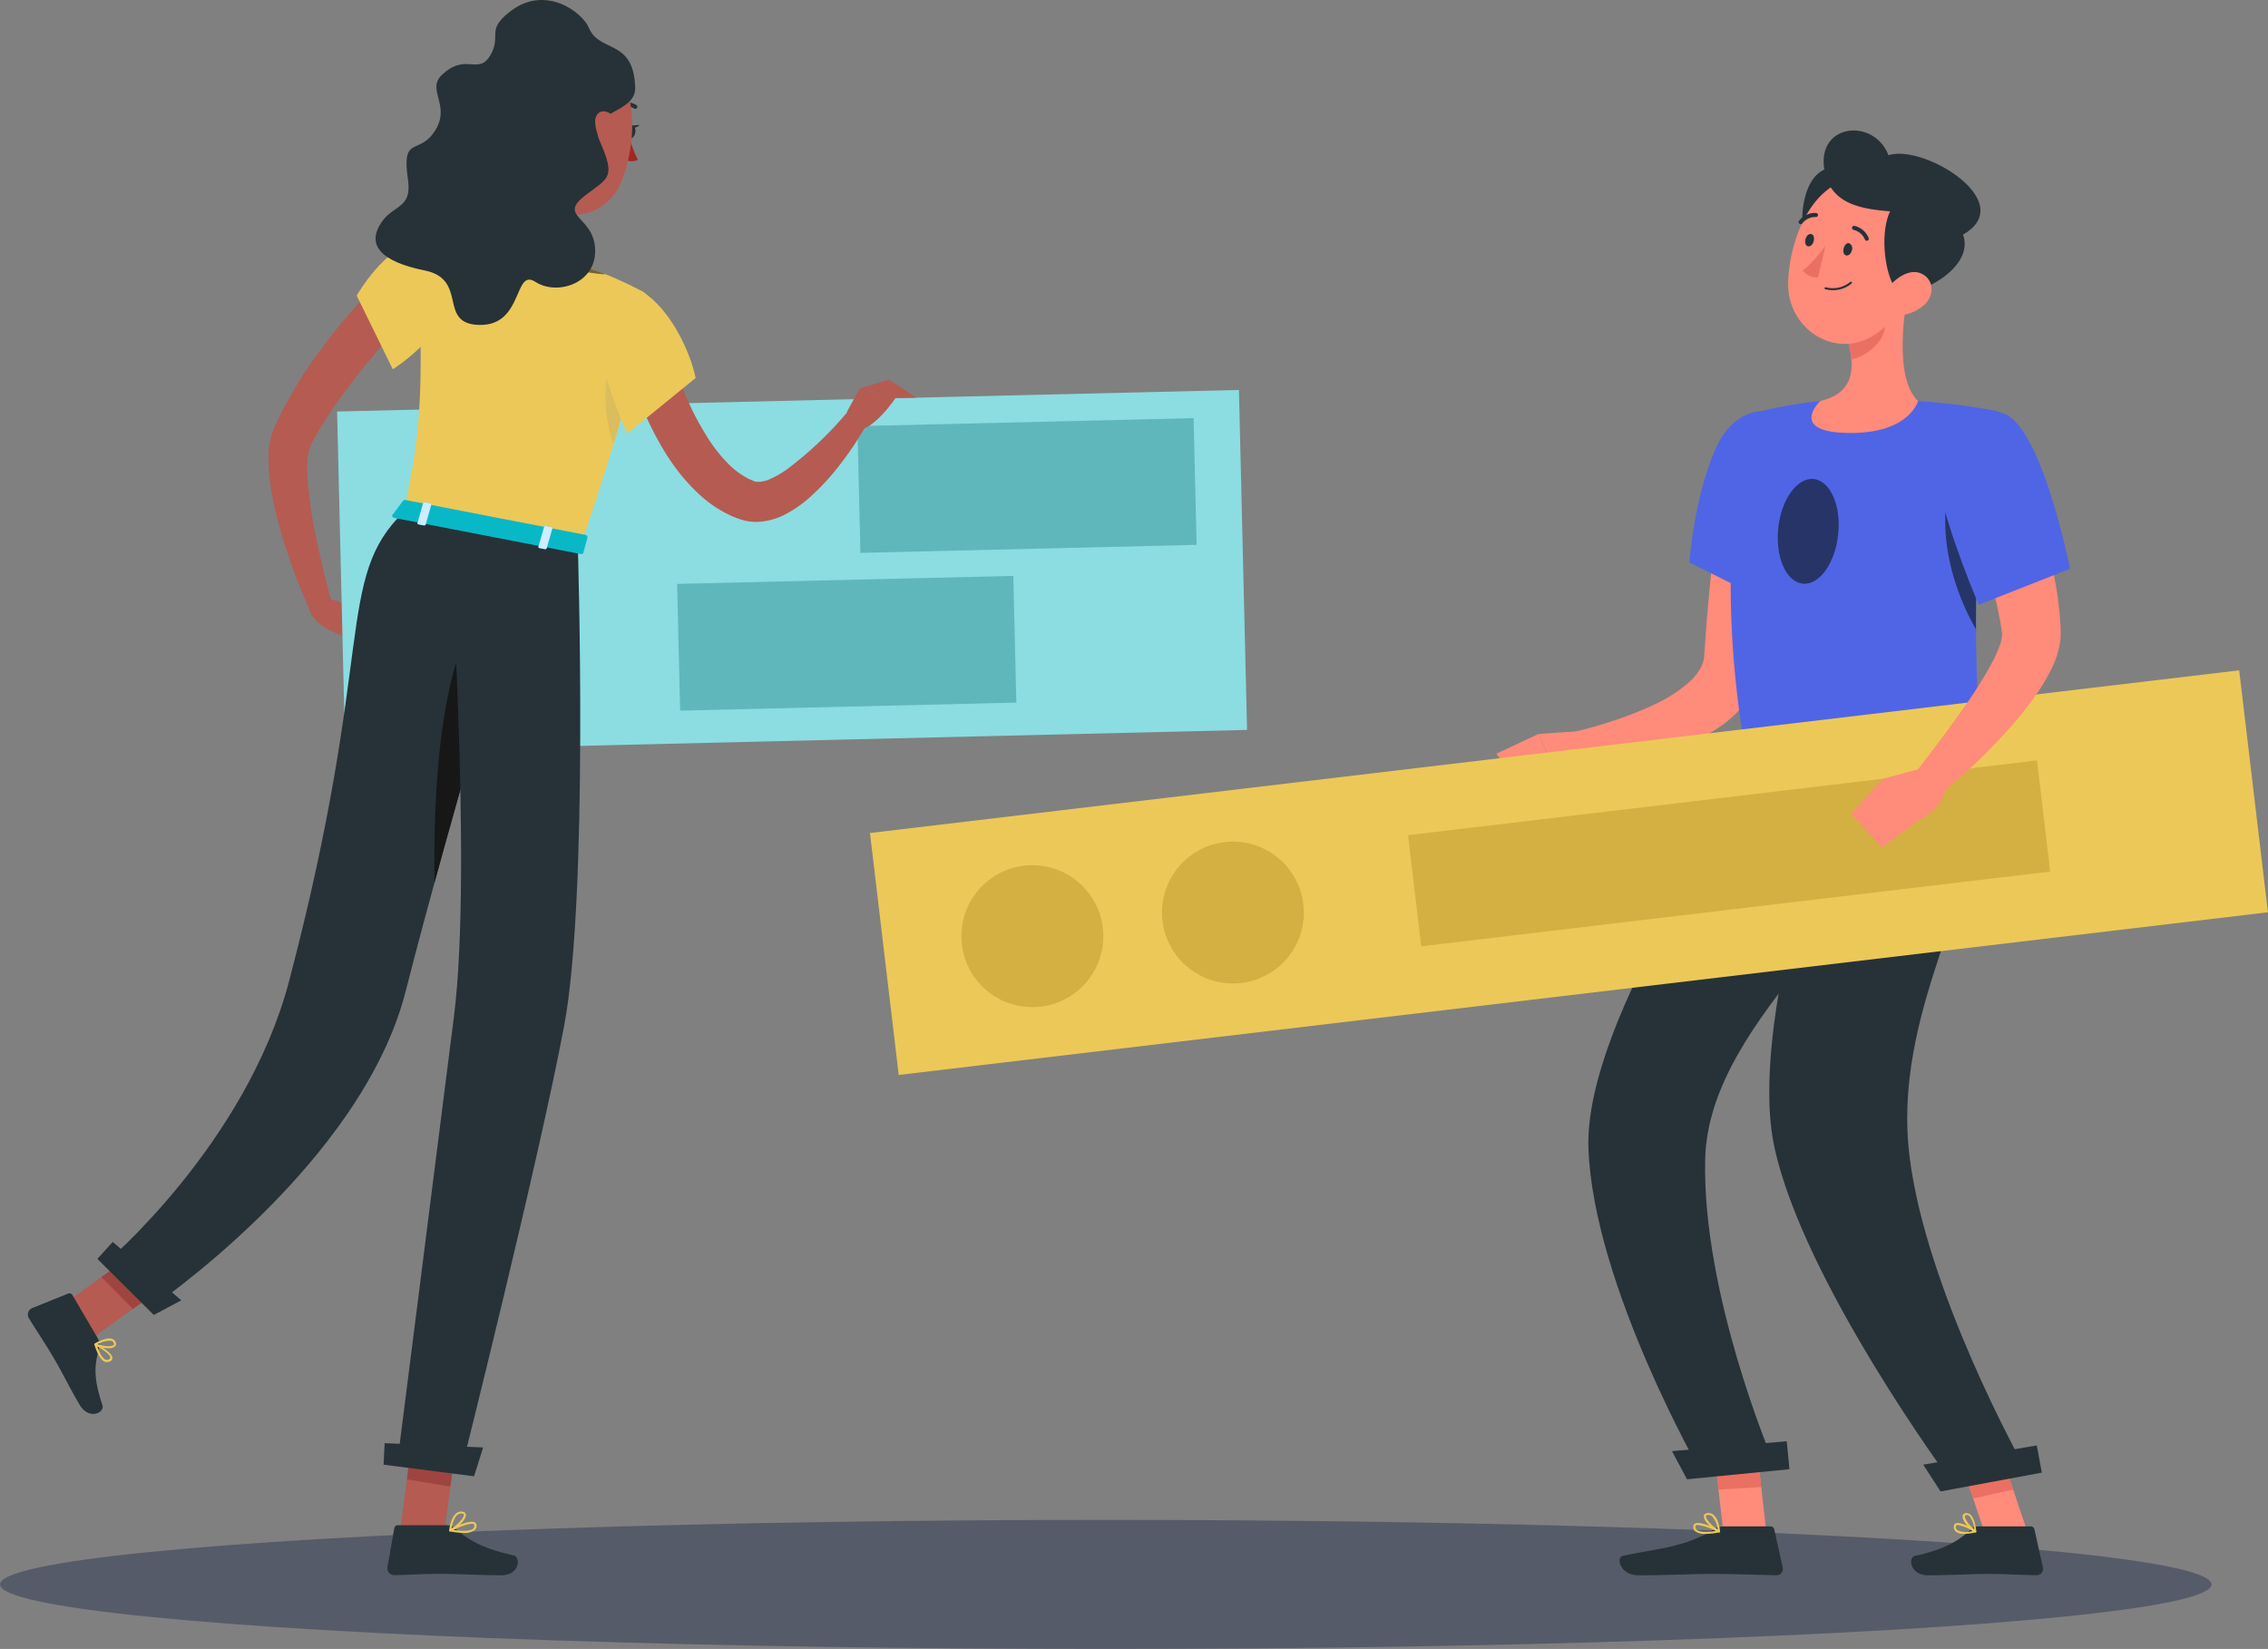 <svg xmlns="http://www.w3.org/2000/svg" width="494.411" height="359.529" viewBox="0 0 494.411 359.529">
  <rect x="0" y="0" width="494.411" height="359.529" fill="#808080" stroke="none"/>
  <g id="Group_4327" data-name="Group 4327" transform="translate(-1056.795 -464.19)">
    <g id="Setup-rafiki_2_" data-name="Setup-rafiki (2)" transform="translate(1000.685 315.711)">
      <g id="freepik--Shadow--inject-55" transform="translate(56.11 479.862)" opacity="0.42">
        <ellipse id="Ellipse_598" data-name="Ellipse 598" cx="241.047" cy="14.073" rx="241.047" ry="14.073" fill="#1d294b"/>
      </g>
      <g id="freepik--Character--inject-55" transform="translate(245.76 176.927)">
        <path id="Path_10912" data-name="Path 10912" d="M368.143,411.189h-9.374l-2.5-21.719h9.386Z" transform="translate(-172.757 -105.743)" fill="#ff8b7b"/>
        <path id="Path_10913" data-name="Path 10913" d="M414.844,411.189H405.47l-7.31-21.719h9.374Z" transform="translate(-162.568 -105.743)" fill="#ff8b7b"/>
        <path id="Path_10914" data-name="Path 10914" d="M405.864,406.06H417.3a.82.82,0,0,1,.8.646l1.852,8.33a1.38,1.38,0,0,1-1.368,1.678c-3.73-.062-6.365-.286-11-.286-2.847,0-8.7.3-12.656.3s-4.451-3.891-2.847-4.239c7.236-1.591,9.946-3.73,12.271-5.843a2.262,2.262,0,0,1,1.517-.584Z" transform="translate(-164.256 -101.707)" fill="#263238"/>
        <path id="Path_10915" data-name="Path 10915" d="M362.764,406.06h10.244a.833.833,0,0,1,.808.646l1.852,8.33a1.38,1.38,0,0,1-1.355,1.678c-3.73-.062-9.038-.286-13.675-.286-5.433,0-10.12.3-16.485.3-3.854,0-4.973-3.891-3.307-4.239,7.335-1.616,13.327-1.778,19.668-5.694A4.325,4.325,0,0,1,362.764,406.06Z" transform="translate(-176.69 -101.707)" fill="#263238"/>
        <path id="Path_10916" data-name="Path 10916" d="M379.881,220.154c-.933,7.26-1.952,14.558-3.034,21.818l-3.245,22.08a18.97,18.97,0,0,1-3.158,7.459,24.007,24.007,0,0,1-5.122,5.259,39.66,39.66,0,0,1-11.413,5.769,69.084,69.084,0,0,1-11.525,2.71c-1.927.3-3.841.5-5.769.659s-3.792.261-5.843.261l-.634-7.012c3.344-.771,6.887-1.666,10.207-2.773a75.741,75.741,0,0,0,9.623-3.73,31.723,31.723,0,0,0,7.82-5.035,12.1,12.1,0,0,0,2.325-2.872,6.986,6.986,0,0,0,.858-2.723l.361-5.234c.124-1.865.3-3.73.46-5.57q.485-5.557,1.107-11.089c.808-7.372,1.765-14.695,2.909-22.042Z" transform="translate(-179.112 -147.425)" fill="#ff8b7b"/>
        <path id="Path_10917" data-name="Path 10917" d="M377.58,217.353c3.158,8.392-4.413,36.526-4.413,36.526L352.33,243.461s.982-14.023,5.744-24.864S374.111,208.1,377.58,217.353Z" transform="translate(-173.715 -149.286)" fill="#5065e5"/>
        <path id="Path_10918" data-name="Path 10918" d="M355.833,213.555Z" transform="translate(-171.474 -144.245)" opacity="0.3"/>
        <path id="Path_10919" data-name="Path 10919" d="M336.152,266.52l-10.232.684,4.786,10.978a9,9,0,0,0,8.417-6.577Z" transform="translate(-180.138 -135.646)" fill="#ff8b7b"/>
        <path id="Path_10920" data-name="Path 10920" d="M318.49,271.384l5.682,7.683,8.329-1.02-4.774-10.978Z" transform="translate(-181.945 -135.512)" fill="#ff8b7b"/>
        <path id="Path_10921" data-name="Path 10921" d="M356.28,389.47l1.442,12.606,9.324-.559-1.392-12.047Z" transform="translate(-172.754 -105.743)" fill="#ea7063"/>
        <path id="Path_10922" data-name="Path 10922" d="M407.546,389.47H398.16l4.9,14.546,8.727-1.952Z" transform="translate(-162.568 -105.743)" fill="#ea7063"/>
        <path id="Path_10923" data-name="Path 10923" d="M364.675,211.37s-11.065,28.32-.559,81.07H414.28c.348-7.708-4.488-45.266,2.934-81.555a129.342,129.342,0,0,0-16.783-2.114,182.116,182.116,0,0,0-21.334,0A93.606,93.606,0,0,0,364.675,211.37Z" transform="translate(-171.95 -149.767)" fill="#5065e5"/>
        <path id="Path_10925" data-name="Path 10925" d="M381,234.493c-.671,6.291-4.127,11.089-7.733,10.7s-5.98-5.793-5.321-12.1,4.14-11.089,7.733-10.716S381.716,228.19,381,234.493Z" transform="translate(-169.945 -146.385)" fill="#263468"/>
        <path id="Path_10927" data-name="Path 10927" d="M397.846,225.541c1.641-8.28,4.824-6.85,7.857-2.772a261.139,261.139,0,0,0-1.79,33.082C401.849,252.344,395.111,239.415,397.846,225.541Z" transform="translate(-162.801 -147.08)" fill="#263568"/>
        <path id="Path_10929" data-name="Path 10929" d="M394.873,189.39c-1.343,6.863-2.685,19.431,2.113,24.019,0,0-1.877,6.95-14.633,6.95-14.011,0-6.7-6.95-6.7-6.95,7.658-1.827,7.459-7.459,6.129-12.842Z" transform="translate(-168.506 -154.405)" fill="#ff8b7b"/>
        <path id="Path_10930" data-name="Path 10930" d="M387.956,193.06l-7.745,6.614a21.318,21.318,0,0,1,.659,3.73c2.921-.423,6.937-3.63,7.248-6.689A9.832,9.832,0,0,0,387.956,193.06Z" transform="translate(-166.934 -153.512)" fill="#ea7063"/>
        <path id="Path_10931" data-name="Path 10931" d="M375.7,168.983c-5.159,4.016-5.122,20.041,2.7,20.376S385.508,161.4,375.7,168.983Z" transform="translate(-168.9 -159.683)" fill="#263238"/>
        <path id="Path_10932" data-name="Path 10932" d="M397.856,186.107c-2.723,8.9-3.866,14.247-9.548,17.79-8.528,5.333-18.648-1.479-18.648-11.015,0-8.591,4.463-21.694,14.173-23.174a12.693,12.693,0,0,1,14.023,16.4Z" transform="translate(-169.5 -159.228)" fill="#ff8b7b"/>
        <path id="Path_10933" data-name="Path 10933" d="M390.993,193.981c-5.234.82-8.093-26.108,4.389-20.153C413.122,182.32,399.472,192.663,390.993,193.981Z" transform="translate(-165.397 -158.399)" fill="#263238"/>
        <path id="Path_10934" data-name="Path 10934" d="M394.082,179.152c-6.452-.559-15.789-.286-17.815-8.255-2.822-11.114,10.468-12.755,13.75-4.252,7.907-2.6,29.688,10.977,15.18,17.865Z" transform="translate(-167.988 -161.249)" fill="#263238"/>
        <path id="Path_10935" data-name="Path 10935" d="M395.513,193.03a8.877,8.877,0,0,1-6.278,2.486c-3.1-.062-3.73-3.046-2.163-5.507,1.455-2.225,4.811-4.861,7.559-3.605S397.539,190.954,395.513,193.03Z" transform="translate(-165.466 -155.21)" fill="#ff8b7b"/>
        <path id="Path_10936" data-name="Path 10936" d="M370.188,276s-36.576,50.686-35.543,79.28c1.057,29.75,24.665,70.863,24.665,70.863l15.254-3.493s-15.179-35.817-14.471-65.033c.771-31.851,43.077-56.989,43.077-81.555Z" transform="translate(-178.022 -133.34)" fill="#263238"/>
        <path id="Path_10937" data-name="Path 10937" d="M380.275,276s-18.648,52.215-12.793,79.081c6.39,29.4,38.54,72.852,38.54,72.852l15.354-4.227s-20.787-37.383-24.429-66.5c-3.966-31.59,15.739-57.71,15.739-81.207Z" transform="translate(-170.306 -133.34)" fill="#263238"/>
        <path id="Path_10938" data-name="Path 10938" d="M397.12,401.893l22.079-4.1-1.106-5.93-24.753,4.19Z" transform="translate(-163.741 -105.161)" fill="#263238"/>
        <path id="Path_10940" data-name="Path 10940" d="M352.56,399.422l22.341-2.2-.6-6.092-25.014,2.151Z" transform="translate(-174.454 -105.339)" fill="#263238"/>
        <path id="Path_10941" data-name="Path 10941" d="M349.29,391.952Z" transform="translate(-174.454 -104.01)" fill="#fff" opacity="0.4"/>
        <path id="Path_10942" data-name="Path 10942" d="M381.194,182.565c-.174.733-.709,1.243-1.243,1.119s-.734-.808-.547-1.542.709-1.243,1.181-1.119A1.211,1.211,0,0,1,381.194,182.565Z" transform="translate(-167.147 -156.444)" fill="#263238"/>
        <path id="Path_10943" data-name="Path 10943" d="M374.5,180.955c-.174.734-.709,1.243-1.243,1.131s-.721-.808-.547-1.542.709-1.243,1.243-1.131S374.677,180.221,374.5,180.955Z" transform="translate(-168.773 -156.835)" fill="#263238"/>
        <path id="Path_10944" data-name="Path 10944" d="M377.163,181.46a26.876,26.876,0,0,1-4.973,5.445,4.364,4.364,0,0,0,3.357,1.5Z" transform="translate(-168.885 -156.334)" fill="#ea7063"/>
        <path id="Path_10945" data-name="Path 10945" d="M377.879,189.62a7.458,7.458,0,0,1-1.666-.2.236.236,0,0,1-.162-.274.224.224,0,0,1,.274-.162,5.967,5.967,0,0,0,5.3-1.144.224.224,0,0,1,.311,0,.211.211,0,0,1,0,.311A6.216,6.216,0,0,1,377.879,189.62Z" transform="translate(-167.947 -154.797)" fill="#263238"/>
        <path id="Path_10946" data-name="Path 10946" d="M384.065,181.226a.435.435,0,0,1-.4-.261,3.531,3.531,0,0,0-2.424-2.1.448.448,0,1,1,.149-.883,4.389,4.389,0,0,1,3.083,2.623.435.435,0,0,1-.224.584A.335.335,0,0,1,384.065,181.226Z" transform="translate(-166.774 -157.181)" fill="#263238"/>
        <path id="Path_10947" data-name="Path 10947" d="M371.938,178.133a.422.422,0,0,1-.286-.1.435.435,0,0,1-.062-.622,4.413,4.413,0,0,1,3.73-1.691.444.444,0,0,1-.1.883,3.58,3.58,0,0,0-2.909,1.367A.423.423,0,0,1,371.938,178.133Z" transform="translate(-169.056 -157.731)" fill="#263238"/>
        <rect id="Rectangle_2396" data-name="Rectangle 2396" width="300.585" height="53.123" transform="matrix(0.993, -0.118, 0.118, 0.993, 0, 153.175)" fill="#ecc858"/>
        <rect id="Rectangle_2397" data-name="Rectangle 2397" width="138.084" height="24.404" transform="matrix(0.993, -0.118, 0.118, 0.993, 117.29, 153.647)" fill="#d4b042"/>
        <path id="Path_14895" data-name="Path 14895" d="M0,0Z" transform="matrix(0.993, -0.118, 0.118, 0.993, 120.179, 177.88)" fill="#3de5ef" opacity="0.2"/>
        <circle id="Ellipse_599" data-name="Ellipse 599" cx="15.466" cy="15.466" r="15.466" transform="matrix(0.781, -0.625, 0.625, 0.781, 13.652, 173.258)" fill="#d4b042"/>
        <path id="Path_14897" data-name="Path 14897" d="M0,2.466Z" transform="matrix(0.781, -0.625, 0.625, 0.781, 21.776, 183.406)" fill="#fff" opacity="0.2"/>
        <circle id="Ellipse_601" data-name="Ellipse 601" cx="15.466" cy="15.466" r="15.466" transform="matrix(0.609, -0.793, 0.793, 0.609, 57.44, 173.36)" fill="#d4b042"/>
        <path id="Path_14896" data-name="Path 14896" d="M0,2.466Z" transform="matrix(0.609, -0.793, 0.793, 0.609, 67.746, 181.283)" fill="#fff" opacity="0.2"/>
        <path id="Path_10948" data-name="Path 10948" d="M412.972,216.28c.82,1.74,1.492,3.282,2.138,4.973s1.243,3.27,1.89,4.973c1.243,3.295,2.275,6.639,3.207,10.058a105.99,105.99,0,0,1,2.375,10.431l.447,2.673.324,2.723c.124.907.174,1.84.236,2.76l.1,1.392v2.163a19.287,19.287,0,0,1-2.089,7,42.4,42.4,0,0,1-2.984,5.06,82.272,82.272,0,0,1-6.726,8.429,134.728,134.728,0,0,1-15.167,14.272l-4.973-4.973c4.053-5.184,8.106-10.542,11.773-15.863a88,88,0,0,0,4.973-8.031,29.389,29.389,0,0,0,1.8-3.854,8.215,8.215,0,0,0,.622-2.673h0v-.286l-.174-1.119c-.112-.758-.211-1.492-.385-2.263l-.448-2.263-.534-2.288c-.758-3.046-1.616-6.1-2.6-9.15s-2.051-6.092-3.183-9.125c-.559-1.517-1.131-3.021-1.728-4.525l-1.827-4.625Z" transform="translate(-164.127 -147.865)" fill="#ff8b7b"/>
        <path id="Path_10949" data-name="Path 10949" d="M410.434,211.1c8.367,3.22,14.372,33.828,14.372,33.828l-19.892,7.845s-6.676-15.379-8.926-26.754C393.625,214.051,400.935,207.486,410.434,211.1Z" transform="translate(-163.205 -149.365)" fill="#5065e5"/>
        <path id="Path_10950" data-name="Path 10950" d="M395.711,216.193Z" transform="translate(-162.929 -139.535)" fill="#efc74c" opacity="0.3"/>
        <path id="Path_10951" data-name="Path 10951" d="M400.987,407.844a2.91,2.91,0,0,1-1.815-.473,1.368,1.368,0,0,1-.46-1.181.684.684,0,0,1,.385-.622c1.044-.534,4.065,1.318,4.4,1.542a.2.2,0,0,1,.1.224.211.211,0,0,1-.161.174A10.8,10.8,0,0,1,400.987,407.844Zm-1.392-1.94a.536.536,0,0,0-.3.062c-.062,0-.124.087-.137.261a.883.883,0,0,0,.3.8,4.489,4.489,0,0,0,3.332.174A9.076,9.076,0,0,0,399.594,405.9Z" transform="translate(-162.436 -101.85)" fill="#ecc858"/>
        <path id="Path_10952" data-name="Path 10952" d="M403.013,407.944a.2.2,0,0,1-.112,0c-.97-.522-2.847-2.574-2.648-3.618a.721.721,0,0,1,.709-.584,1.243,1.243,0,0,1,.945.286c1.094.883,1.318,3.593,1.33,3.73a.261.261,0,0,1-.1.211.234.234,0,0,1-.124-.025Zm-1.827-3.8h-.112c-.286,0-.311.174-.323.224-.112.622,1.081,2.176,2.051,2.909a5.4,5.4,0,0,0-1.106-2.946A.833.833,0,0,0,401.185,404.14Z" transform="translate(-162.063 -102.273)" fill="#ecc858"/>
        <path id="Path_10953" data-name="Path 10953" d="M355.73,407.846a3.581,3.581,0,0,1-2.288-.572,1.244,1.244,0,0,1-.41-1.082.722.722,0,0,1,.361-.6c1.144-.634,4.911,1.243,5.346,1.5a.224.224,0,0,1,.112.224.212.212,0,0,1-.174.186A15.626,15.626,0,0,1,355.73,407.846Zm-1.7-1.94a.775.775,0,0,0-.41.087.274.274,0,0,0-.149.236.845.845,0,0,0,.274.709c.572.51,2.126.609,4.189.261a12.084,12.084,0,0,0-3.9-1.293Z" transform="translate(-173.546 -101.852)" fill="#ecc858"/>
        <path id="Path_10954" data-name="Path 10954" d="M358.176,407.947h-.087c-1.131-.51-3.369-2.486-3.207-3.593,0-.249.224-.559.833-.622a1.592,1.592,0,0,1,1.243.373c1.243.982,1.442,3.506,1.455,3.618a.2.2,0,0,1-.087.2.263.263,0,0,1-.149.025Zm-2.287-3.8h-.124c-.41,0-.435.2-.435.249-.112.646,1.417,2.238,2.573,2.934a5.246,5.246,0,0,0-1.243-2.9A1.143,1.143,0,0,0,355.889,404.143Z" transform="translate(-173.096 -102.277)" fill="#ecc858"/>
        <path id="Path_10955" data-name="Path 10955" d="M395.3,273l-9.2,2.487,7.621,9.237s7.372-3.817,5.781-7.957Z" transform="translate(-165.502 -134.07)" fill="#ff8b7b"/>
        <path id="Path_10956" data-name="Path 10956" d="M380.74,282.673l6.664,7.235,7.621-5.681L387.4,274.99Z" transform="translate(-166.805 -133.586)" fill="#ff8b7b"/>
      </g>
      <g id="freepik--character--inject-55-2" data-name="freepik--character--inject-55" transform="translate(62.189 148.479)">
        <path id="Path_10957" data-name="Path 10957" d="M147.832,194.391c-2.076,2.113-4.3,4.463-6.353,6.8s-4.1,4.737-6.03,7.2-3.73,4.973-5.507,7.459l-1.243,1.927-1.243,1.952c-.41.659-.771,1.318-1.131,1.989l-.982,1.8a9.836,9.836,0,0,0-.671,3.232,30.674,30.674,0,0,0,0,4.277,80.046,80.046,0,0,0,1.181,9.163c.535,3.1,1.243,6.216,1.952,9.3s1.529,6.216,2.337,9.287l-4.55,1.7a131.783,131.783,0,0,1-6.912-18.648,74.756,74.756,0,0,1-2.163-9.946,38.143,38.143,0,0,1-.385-5.433,17.4,17.4,0,0,1,1.069-6.291c.273-.684.435-.957.622-1.368l.559-1.169c.373-.783.758-1.554,1.169-2.3l1.243-2.263,1.243-2.2a94.509,94.509,0,0,1,5.669-8.392c2.014-2.685,4.1-5.321,6.3-7.832a101.359,101.359,0,0,1,6.974-7.36Z" transform="translate(-63.695 -126.483)" fill="#b55b52"/>
        <path id="Path_10958" data-name="Path 10958" d="M144.589,181.093c-6.651.3-12.979,11.351-12.979,11.351l7.87,16.062s12.842-8.031,13-17.79C152.583,184.375,151.141,180.8,144.589,181.093Z" transform="translate(-59.93 -127.992)" fill="#ecc858"/>
        <path id="Path_10959" data-name="Path 10959" d="M139.632,184.76Z" transform="translate(-47.078 -122.037)" opacity="0.5"/>
        <path id="Path_10960" data-name="Path 10960" d="M127.161,243.29l8.106,2.412-5.4,5.458s-5.831-1.8-6.651-5.769Z" transform="translate(-61.97 -112.861)" fill="#b55b52"/>
        <path id="Path_10961" data-name="Path 10961" d="M138.864,251.459l-1.355,5.222-8.939-5.992,5.4-5.458Z" transform="translate(-60.669 -112.389)" fill="#b55b52"/>
        <path id="Path_14899" data-name="Path 14899" d="M0,0H196.652V74.145H0Z" transform="translate(67.405 89.724) rotate(-1.37)" fill="#8bdde2"/>
        <path id="Path_14898" data-name="Path 14898" d="M0,0Z" transform="translate(69.178 163.848) rotate(-1.37)" fill="#00cedb" opacity="0.6"/>
        <rect id="Rectangle_2401" data-name="Rectangle 2401" width="73.312" height="27.637" transform="translate(180.828 92.917) rotate(-1.37)" fill="#5fb7bc"/>
        <path id="Path_14900" data-name="Path 14900" d="M0,0Z" transform="translate(181.489 120.545) rotate(-1.37)" fill="#fff" opacity="0.7"/>
        <rect id="Rectangle_2403" data-name="Rectangle 2403" width="73.312" height="27.637" transform="translate(141.531 127.313) rotate(-1.37)" fill="#5fb7bc"/>
        <path id="Path_14901" data-name="Path 14901" d="M0,0Z" transform="translate(142.191 154.942) rotate(-1.37)" fill="#fff" opacity="0.7"/>
        <path id="Path_10962" data-name="Path 10962" d="M179.006,161.638c-.124.758.174,1.455.671,1.542s1.007-.435,1.144-1.243-.186-1.455-.684-1.554S179.068,160.867,179.006,161.638Z" transform="translate(-48.409 -133.028)" fill="#263238"/>
        <path id="Path_10963" data-name="Path 10963" d="M179.68,160.454l1.915-.174S180.426,161.523,179.68,160.454Z" transform="translate(-48.238 -133.05)" fill="#263238"/>
        <path id="Path_10964" data-name="Path 10964" d="M179.543,162.08a21.37,21.37,0,0,0,1.927,5.383,3.369,3.369,0,0,1-2.81,0Z" transform="translate(-48.487 -132.612)" fill="#a02724"/>
        <path id="Path_10965" data-name="Path 10965" d="M181.276,157.758a.423.423,0,0,1-.211-.062,3.729,3.729,0,0,0-3.344-.2.448.448,0,0,1-.609-.2.435.435,0,0,1,.186-.609,4.613,4.613,0,0,1,4.19.211.448.448,0,0,1,.187.609A.435.435,0,0,1,181.276,157.758Z" transform="translate(-48.877 -134.022)" fill="#263238"/>
        <path id="Path_10966" data-name="Path 10966" d="M160.383,166.43c.186,5.806-.41,16.274-4.973,19.233,0,0,.6,5.98,11.052,7.994,11.487,2.225,6.427-4.6,6.427-4.6-6.03-2.71-5.1-7.3-3.282-11.438Z" transform="translate(-54.141 -131.554)" fill="#b55b52"/>
        <path id="Path_10967" data-name="Path 10967" d="M186.451,193.68c.721,2.9,1.629,6.067,2.623,9.051s2.113,5.967,3.369,8.839a63.654,63.654,0,0,0,4.277,8.18,33.113,33.113,0,0,0,5.358,6.788,17.4,17.4,0,0,0,3.158,2.35,12.019,12.019,0,0,0,1.653.821l.522.2a1.976,1.976,0,0,0,.423.075,6.353,6.353,0,0,0,2.884-.622,21.4,21.4,0,0,0,3.593-2.051,80.168,80.168,0,0,0,13.675-13.054l4.053,2.7c-.858,1.566-1.741,3-2.673,4.451s-1.927,2.847-2.984,4.227a52.323,52.323,0,0,1-7.173,7.857,26.891,26.891,0,0,1-4.749,3.344,14.6,14.6,0,0,1-6.664,1.89,11.622,11.622,0,0,1-2.051-.174,12.216,12.216,0,0,1-1.865-.51,20.332,20.332,0,0,1-2.859-1.243,25.917,25.917,0,0,1-4.973-3.382c-5.905-5.134-9.511-11.475-12.432-17.815a89.677,89.677,0,0,1-3.842-9.722,93.389,93.389,0,0,1-2.834-10.107Z" transform="translate(-48.905 -124.927)" fill="#b55b52"/>
        <path id="Path_10968" data-name="Path 10968" d="M217.56,211.632l2.822-5.172,7.832,2.076s-4.7,7.148-8.7,7.161Z" transform="translate(-39.026 -121.818)" fill="#b55b52"/>
        <path id="Path_10969" data-name="Path 10969" d="M226.21,204.96l5.955,3.941h-4.5l-7.845-2.076Z" transform="translate(-38.476 -122.183)" fill="#b55b52"/>
        <path id="Path_10970" data-name="Path 10970" d="M139.3,410.712l9.6.7,2.847-22.03-9.6-.709Z" transform="translate(-58.06 -77.502)" fill="#b55b52"/>
        <path id="Path_10971" data-name="Path 10971" d="M78.56,370.8l6.626,7.123,17.989-12.88-6.639-7.124Z" transform="translate(-72.832 -84.981)" fill="#b55b52"/>
        <path id="Path_10972" data-name="Path 10972" d="M89.216,375.047,83.671,365.6a.758.758,0,0,0-.945-.348l-7.882,3.183a1.529,1.529,0,0,0-.659,2.2c1.977,3.257,3.1,4.737,5.532,8.889,1.492,2.486,3.431,6.44,5.5,9.946s5.57,1.728,4.973.074c-2.486-7.4-1.243-9.548-.7-12.83A2.573,2.573,0,0,0,89.216,375.047Z" transform="translate(-73.953 -83.211)" fill="#263238"/>
        <path id="Path_10973" data-name="Path 10973" d="M150.056,405.87H139.278a.771.771,0,0,0-.783.646L137,415.057a1.5,1.5,0,0,0,1.492,1.7c3.73-.062,5.582-.286,10.331-.286,2.922,0,8.951.311,12.979.311s4.339-3.991,2.673-4.351c-7.459-1.616-10.381-3.854-12.867-5.98A2.486,2.486,0,0,0,150.056,405.87Z" transform="translate(-58.621 -73.319)" fill="#263238"/>
        <path id="Path_10974" data-name="Path 10974" d="M151.475,389.376,149.9,401.634l-9.486-1.591,1.467-11.363Z" transform="translate(-57.79 -77.499)" fill="#9e4541"/>
        <path id="Path_10975" data-name="Path 10975" d="M94.523,357.92l6.639,7.124-7.447,5.333-6.875-6.962Z" transform="translate(-70.819 -84.981)" fill="#9e4541"/>
        <path id="Path_10976" data-name="Path 10976" d="M139.88,239.548l38.54,7.459c18.139-53.6,13.825-55.273,13.825-55.273a80.074,80.074,0,0,0-8.7-4.065l-.522-.186c-2.486-.908-2.984-1.032-6.278-2a175.442,175.442,0,0,0-17.48-3.369l-1.243-.174c-1.181-.149-2.35-.274-3.481-.385-.771-.087-1.529-.137-2.263-.186l-2.487-.137c-4.2-.2-7.211-.137-7.211-.137C144.7,214.547,143.1,224.107,139.88,239.548Z" transform="translate(-57.919 -127.99)" fill="#ecc858"/>
        <path id="Path_10977" data-name="Path 10977" d="M181.875,187.668l-.522-.186c-2.486-.908-2.984-1.032-6.278-2a175.44,175.44,0,0,0-17.48-3.369l-1.243-.174c-1.181-.149-2.35-.274-3.481-.385-.771-.087-1.529-.137-2.263-.186l-2.486-.137c-4.2-.2-7.211-.137-7.211-.137S184.855,188.848,181.875,187.668Z" transform="translate(-56.252 -127.99)" opacity="0.5"/>
        <path id="Path_10978" data-name="Path 10978" d="M175.83,203.886a32.5,32.5,0,0,0,1.131,16.8c3.2-10.468,4.973-17.629,5.992-22.527C180.007,197.77,176.862,198.727,175.83,203.886Z" transform="translate(-49.324 -123.857)" fill="#dcbd5d"/>
        <path id="Path_10980" data-name="Path 10980" d="M183.532,189.558c6.428,4.19,10.518,13.526,11.6,18.86l-14.919,12.146s-8.118-18.126-5.458-22.751C177.552,192.989,181.108,187.979,183.532,189.558Z" transform="translate(-49.567 -126.001)" fill="#ecc858"/>
        <path id="Path_10981" data-name="Path 10981" d="M175.155,192.53Z" transform="translate(-49.966 -120.718)" opacity="0.5"/>
        <path id="Path_10982" data-name="Path 10982" d="M158.79,157.969c-.957,9.448-1.579,13.427,2.375,19.133,5.943,8.591,17.8,8.056,21.582-.833,3.406-7.994,4.413-22.1-4.165-27.6a12.706,12.706,0,0,0-19.792,9.3Z" transform="translate(-53.493 -136.408)" fill="#b55b52"/>
        <path id="Path_10983" data-name="Path 10983" d="M164.558,140.656c-5.806,4.3-2.089,5.333-4.563,9.672-2.648,4.65-5.433-.646-10.7,4.463-3.419,3.319,2.486,6.838-1.828,12.681-3.307,4.538-6.887.609-5.5,9.946.957,6.353-2.934,5.557-5.557,9.15-3.73,5.147-.385,8.839,9.212,10.779s2.76,11.587,11.786,11.873c9.846.323,7.559-12.507,12.358-9.386s13.539.273,13-7.4c-.472-7.037-8.292-6.788-1.964-11.6,4.973-3.73,6.477-3.73,2.971-11.736-2.971-6.813,7.944-5.769,7.745-11.674-.373-10.654-7.745-7.459-10.07-12.917C179.949,140.929,171.992,135.136,164.558,140.656Z" transform="translate(-59.125 -138.377)" fill="#263238"/>
        <path id="Path_10984" data-name="Path 10984" d="M173.42,160.112a8.541,8.541,0,0,0,1.7,4.886c1.467,2,3.2,1.479,3.618-.361.385-1.653.087-4.687-1.79-6.079S173.432,158.136,173.42,160.112Z" transform="translate(-49.761 -133.628)" fill="#b55b52"/>
        <path id="Path_10985" data-name="Path 10985" d="M180.97,233.6s-18.748,62.795-27.91,98.96c-9.672,38.167-55.8,69.26-55.8,69.26L87.43,392.07s30.832-26.02,40.193-61.639c19.009-72.281,9.859-87.6,25.014-102.292Z" transform="translate(-70.675 -116.545)" fill="#263238"/>
        <path id="Path_10987" data-name="Path 10987" d="M98.435,372.106l-12.3-12.221,3.344-3.7,14.956,12.73Z" transform="translate(-70.989 -85.404)" fill="#263238"/>
        <path id="Path_10988" data-name="Path 10988" d="M158.111,243.594c-12.308,9.486-13.128,45.639-12.842,61.974,6.216-22.838,13.675-48.237,17.977-62.932C162.064,241.642,160.373,241.841,158.111,243.594Z" transform="translate(-56.618 -113.165)" fill="#171717"/>
        <path id="Path_10990" data-name="Path 10990" d="M88.369,378.024a1.066,1.066,0,0,1-.348,0c-1.169-.36-2-2.487-2.4-3.73a.224.224,0,0,1,.075-.236.211.211,0,0,1,.249,0c.361.174,3.469,1.8,3.593,3.021a.8.8,0,0,1-.323.709,1.331,1.331,0,0,1-.845.236Zm-2.126-3.394c.572,1.641,1.243,2.71,1.9,2.909a.846.846,0,0,0,.8-.211.3.3,0,0,0,.137-.3c-.062-.646-1.616-1.716-2.835-2.4Z" transform="translate(-71.117 -81.066)" fill="#ecc858"/>
        <path id="Path_10991" data-name="Path 10991" d="M178.088,235.178s2.4,75.985-2.971,104.6c-5.582,29.763-22.589,97.481-22.589,97.481l-13.837-1.79s8.7-68.377,12.432-97.978c4.04-32.249-1.243-107.774-1.243-107.774Z" transform="translate(-58.208 -116.161)" fill="#263238"/>
        <path id="Path_10993" data-name="Path 10993" d="M156.05,398.7l-19.73-2.536.236-4.687,21.47.932Z" transform="translate(-58.784 -76.819)" fill="#263238"/>
        <path id="Path_10994" data-name="Path 10994" d="M88.681,375.248a7.073,7.073,0,0,1-2.959-.671.274.274,0,0,1-.112-.2.249.249,0,0,1,.124-.2c.1-.062,2.486-1.417,3.73-.982a1.243,1.243,0,0,1,.771.7.8.8,0,0,1-.162.995A2.2,2.2,0,0,1,88.681,375.248Zm-2.337-.883c1.082.435,2.959.621,3.456.174.087-.062.162-.186,0-.46a.733.733,0,0,0-.485-.448,5.109,5.109,0,0,0-2.971.734Z" transform="translate(-71.118 -81.286)" fill="#ecc858"/>
        <path id="Path_10995" data-name="Path 10995" d="M151,407.7a16.184,16.184,0,0,1-3.008-.348.236.236,0,0,1-.186-.186.224.224,0,0,1,.124-.236c.435-.224,4.326-2.188,5.483-1.529a.733.733,0,0,1,.373.6,1.243,1.243,0,0,1-.448,1.106A3.6,3.6,0,0,1,151,407.7Zm-2.25-.671c2.114.348,3.73.261,4.289-.261a.833.833,0,0,0,.286-.733.286.286,0,0,0-.137-.249C152.55,405.434,150.349,406.267,148.745,407.025Z" transform="translate(-55.993 -73.467)" fill="#ecc858"/>
        <path id="Path_10996" data-name="Path 10996" d="M148.044,407.784a.17.17,0,0,1-.224-.211c0-.174.51-4.339,2.8-4.09.622.062.808.385.845.634.174,1.082-2.151,3.17-3.319,3.73Zm2.4-3.891c-1.392,0-1.939,2.288-2.1,3.257,1.243-.709,2.772-2.35,2.673-3,0,0,0-.211-.447-.249Z" transform="translate(-55.988 -73.902)" fill="#ecc858"/>
        <path id="Path_10997" data-name="Path 10997" d="M140.182,226.259l-2.3,3.083c-.186.249.087.572.535.659l40.367,7.82c.348.075.671,0,.721-.261l.92-3.357a.643.643,0,0,0-.584-.559l-38.987-7.559A.684.684,0,0,0,140.182,226.259Z" transform="translate(-58.419 -117.051)" fill="#09b8c6"/>
        <path id="Path_10998" data-name="Path 10998" d="M143.616,231.5l-1.044-.2c-.2,0-.348-.186-.311-.311l1.243-4.351c0-.124.236-.2.435-.162l1.044.2c.211,0,.348.186.311.311l-1.243,4.351C144.027,231.467,143.828,231.542,143.616,231.5Z" transform="translate(-57.341 -116.951)" fill="#02abff"/>
        <path id="Path_10999" data-name="Path 10999" d="M143.616,231.5l-1.044-.2c-.2,0-.348-.186-.311-.311l1.243-4.351c0-.124.236-.2.435-.162l1.044.2c.211,0,.348.186.311.311l-1.243,4.351C144.027,231.467,143.828,231.542,143.616,231.5Z" transform="translate(-57.341 -116.951)" fill="#fff" opacity="0.8"/>
        <path id="Path_11000" data-name="Path 11000" d="M164.826,235.666l-1.044-.211c-.211,0-.348-.174-.311-.3l1.243-4.364c0-.124.236-.2.448-.149l1.044.2c.211,0,.348.174.311.311l-1.243,4.351C165.237,235.628,165.038,235.7,164.826,235.666Z" transform="translate(-52.182 -115.94)" fill="#02abff"/>
        <path id="Path_11001" data-name="Path 11001" d="M164.826,235.666l-1.044-.211c-.211,0-.348-.174-.311-.3l1.243-4.364c0-.124.236-.2.448-.149l1.044.2c.211,0,.348.174.311.311l-1.243,4.351C165.237,235.628,165.038,235.7,164.826,235.666Z" transform="translate(-52.182 -115.94)" fill="#fff" opacity="0.8"/>
      </g>
    </g>
  </g>
</svg>
